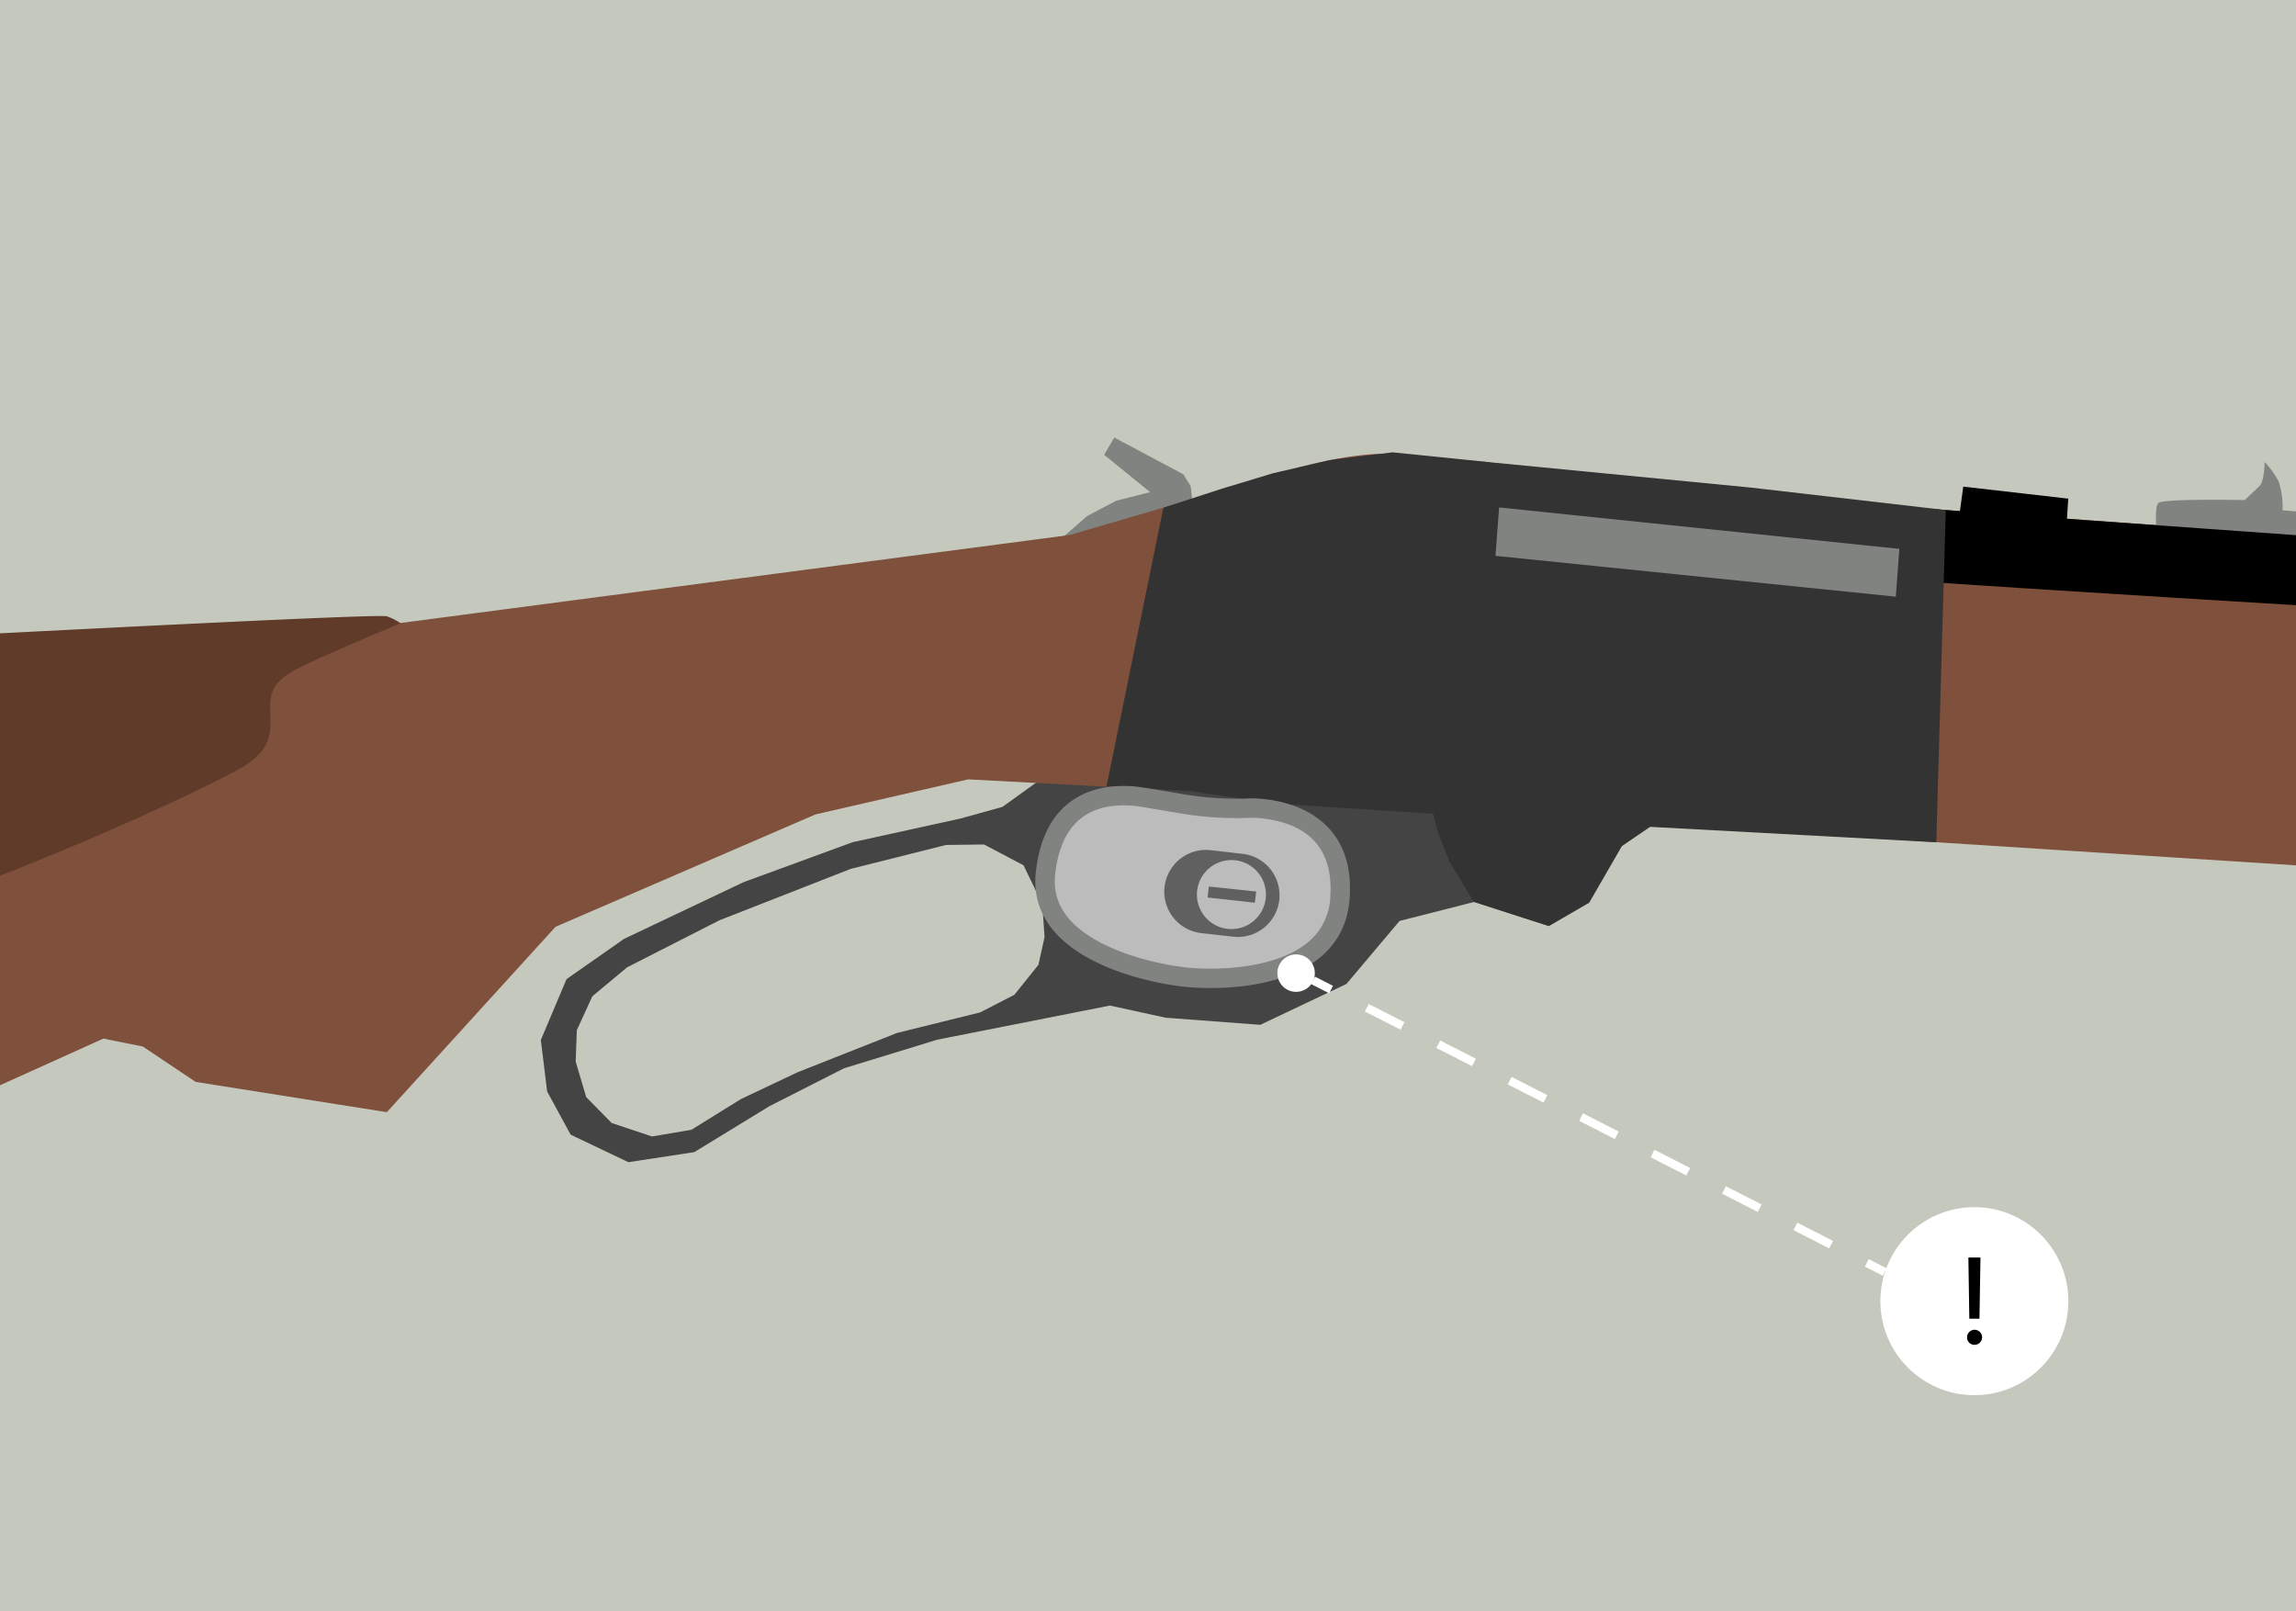 <svg id="Layer_1" data-name="Layer 1" xmlns="http://www.w3.org/2000/svg" xmlns:xlink="http://www.w3.org/1999/xlink" viewBox="0 0 342 240"><defs><clipPath id="clip-path"><rect x="-30" y="-16.27" width="402" height="272.54" style="fill:none"/></clipPath></defs><title>maison-s12a-bad</title><rect x="-34" y="-21.51" width="410" height="283.02" style="fill:#c5c9bd"/><g style="clip-path:url(#clip-path)"><polygon points="177.35 72.39 176.25 70.63 165.98 65.17 164.47 67.74 171.31 73.3 166.26 74.58 161.93 76.86 158.57 79.8 155.5 83.63 169.69 80.89 177.57 74.23 177.35 72.39" style="fill:#808380"/><polygon points="173.91 116.6 170.65 121.44 169.97 127.35 171.3 132.79 173.9 136.18 172.56 138.11 168.77 133.75 166.58 127.12 166.26 122.1 164.57 118.3 165.05 116.07 174.93 115.71 173.91 116.6" style="fill:#808380"/><path d="M80.56,154.9l.94,7.67L85,169l8.6,4.1,9.82-1.5,11.19-6.84,11.12-5.65,13.85-4.25,25.75-5.09,8.29,1.81,14.11,1.06,12.83-6.09,7.91-9.38,11.11-2.83,11.14,3.59,6-3.48,4.87-8.43,8.07-5.51L211.45,114l-52.3-.9-9.83,7.08-6.24,1.73L127,125.44l-16.24,5.95-17.79,8.44-8.58,6ZM189.87,119l5.71,3.87,2.23,6.44-.15,5.32-3.28,5.34-4.73,2.71-7.55,2.19-7.51.18-6.37-3.21-4.65-5.05-3.11-7.34.74-7.72ZM85.92,153.44l2.31-5.05,5.19-4.32,13.74-7,19.54-7.65,14.21-3.57,5.67-.07,5.88,3.1,2.79,5.76.34,4.92-.91,4.14-3.59,4.47L146,150.79l-12.38,3.06-14.81,5.85-8.45,4L103,168.27l-5.88,1-6-2-3.8-3.86-1.57-5.29Z" style="fill:#444"/><path d="M207.41,67.63s-5.76-.67-17.79,3.11c-1.63.52-12.79,3.84-12.79,3.84l-17.46,5.1L59.66,92.79-99.8,104.11l-42.69,2.75s-2.87,0-2.47,2.44,13.34,108.09,13.34,108.09.2,3,4.65,1.3,142.37-64,142.37-64l5.87,1.18,7.87,5.27,28.48,4.51,25.13-27.61,38.72-16.74,22.74-5.22,32.8,1.74.68.06c7.35.65,12.54,1.25,12.54,1.25l7,.44,6.33.42L448,135.7s14.59-2.29,23.47-5.5c4.87-1.77,6.93-3,7.81-3.72l.54.11L798.23,145.9l4.66-6.86-.11-22.9s-.81-3.92-4.43-4S221.4,71.08,221.4,71.08l.64-2.22-14.63-1.23" style="fill:#7f503b"/><path d="M407,84.61l-49.25-2.3-36.37-1.7s-.62-5,.12-5.69,12.86-.44,12.86-.44,1.48-1.39,2.21-2.1.76-3.57.76-3.57a13.41,13.41,0,0,1,2.1,2.92A12.7,12.7,0,0,1,340,76s10,.91,15,1,14.25,1.74,18.49,2.53a209.28,209.28,0,0,0,22.8,2.65A30.7,30.7,0,0,1,407,84.61Z" style="fill:#808380"/><path d="M803.13,129.38l-327.74-22-4.2-9.78s-247-13.53-249.73-16.48-.08-10-.08-10l70.56,5,.5-3.64,15.64,1.79-.2,3s386.4,27.64,465.84,33.25l2.14-7.46,15.27,1.16,1.66,7.62,5.57.36c3.62.1,4.4,4,4.4,4S803.09,122.77,803.13,129.38Z"/><path d="M312,97.66c-4.53-.08-6.22-1.58-6.22-1.58s-4.23-3.53-5.1-4a.91.91,0,0,1-.18-1.38s164.78,9.64,166.42,9.93.89,2,.89,2-2.12,2.92-3.57,2.88l-3.61-.16S316.53,97.74,312,97.66Z" style="fill:#7f503b"/><path d="M44.1,99.71c-3.16,1.7-4,3.14-3.85,6.33s.15,5.3-3.54,7.86-57.23,28.42-96.35,33.59c0,0-13,3.59-20.92-4.48s-23.63-22.69-19.27-38.64h0c1.91-4.67,9.66-5.23,9.66-5.23s145.42-8,147.78-7.35a8.39,8.39,0,0,1,2,1l0,.07S47.27,98,44.1,99.71Z" style="fill:#603b29"/><polygon points="164.82 117.14 173.29 75.62 181.93 72.81 181.93 72.81 189.64 70.48 198.2 68.51 207.43 67.37 222.04 68.86 260.69 72.61 289.83 75.97 288.42 125.45 245.71 123.15 241.54 126 236.67 134.43 230.67 137.91 219.53 134.32 215.88 128.29 214.17 123.94 213.46 121.21 190.01 119.69 177.57 117.88 164.82 117.14" style="fill:#333"/><polygon points="223.3 75.58 282.92 81.75 282.39 88.87 222.76 82.79 223.3 75.58" style="fill:#808380"/><path d="M178.55,118.62a49,49,0,0,0,7.09.32c2.45-.21,16.28.36,15.41,14.69-.84,13.9-18.91,14-24.9,13.31s-23.28-4.43-21.85-17.13,10.9-12.92,14.31-12.71C170.45,117.21,176.31,118.37,178.55,118.62Z" style="fill:#808380"/><path d="M174.7,143.82c-2.19-.37-7.75-1.5-12.06-4.16-4.11-2.54-5.9-5.65-5.46-9.53.81-7.14,4.59-10.55,11.25-10.14.73,0,2.57.35,3.18.45l3.95.66c1.25.21,2.07.33,2.66.4a49.45,49.45,0,0,0,7.66.32,14.44,14.44,0,0,1,3.1.21c6.49,1.07,9.58,4.91,9.18,11.42a9.2,9.2,0,0,1-3.3,6.87c-4.83,4.05-13.83,4.26-18.38,3.75C176,144,175.37,143.93,174.7,143.82Z" style="fill:#bcbcbc"/><path d="M183.58,139.5l-4.64-.52a6.21,6.21,0,0,1,1.4-12.35l4.63.53a6.21,6.21,0,1,1-1.39,12.34Z" style="fill:#606060"/><path d="M184,128.13a5.14,5.14,0,1,1-5.68,4.53A5.15,5.15,0,0,1,184,128.13Z" style="fill:#bcbcbc"/><polygon points="179.88 133.68 180.06 132.04 187.12 132.79 186.91 134.45 179.88 133.68" style="fill:#606060"/><line x1="280.74" y1="189.46" x2="278.07" y2="188.09" style="fill:none;stroke:#fff;stroke-miterlimit:10;stroke-width:1.25px"/><line x1="272.75" y1="185.38" x2="200.93" y2="148.74" style="fill:none;stroke:#fff;stroke-miterlimit:10;stroke-width:1.25px;stroke-dasharray:5.972,5.972"/><line x1="198.27" y1="147.39" x2="195.59" y2="146.02" style="fill:none;stroke:#fff;stroke-miterlimit:10;stroke-width:1.25px"/><circle cx="193.06" cy="144.94" r="2.79" style="fill:#fff"/><circle cx="294.09" cy="193.8" r="14" style="fill:#fff"/><path d="M293,199.2a1.12,1.12,0,1,1,1.11,1.1A1.09,1.09,0,0,1,293,199.2Zm.34-2.79-.14-9.11H295l-.15,9.11Z"/></g></svg>